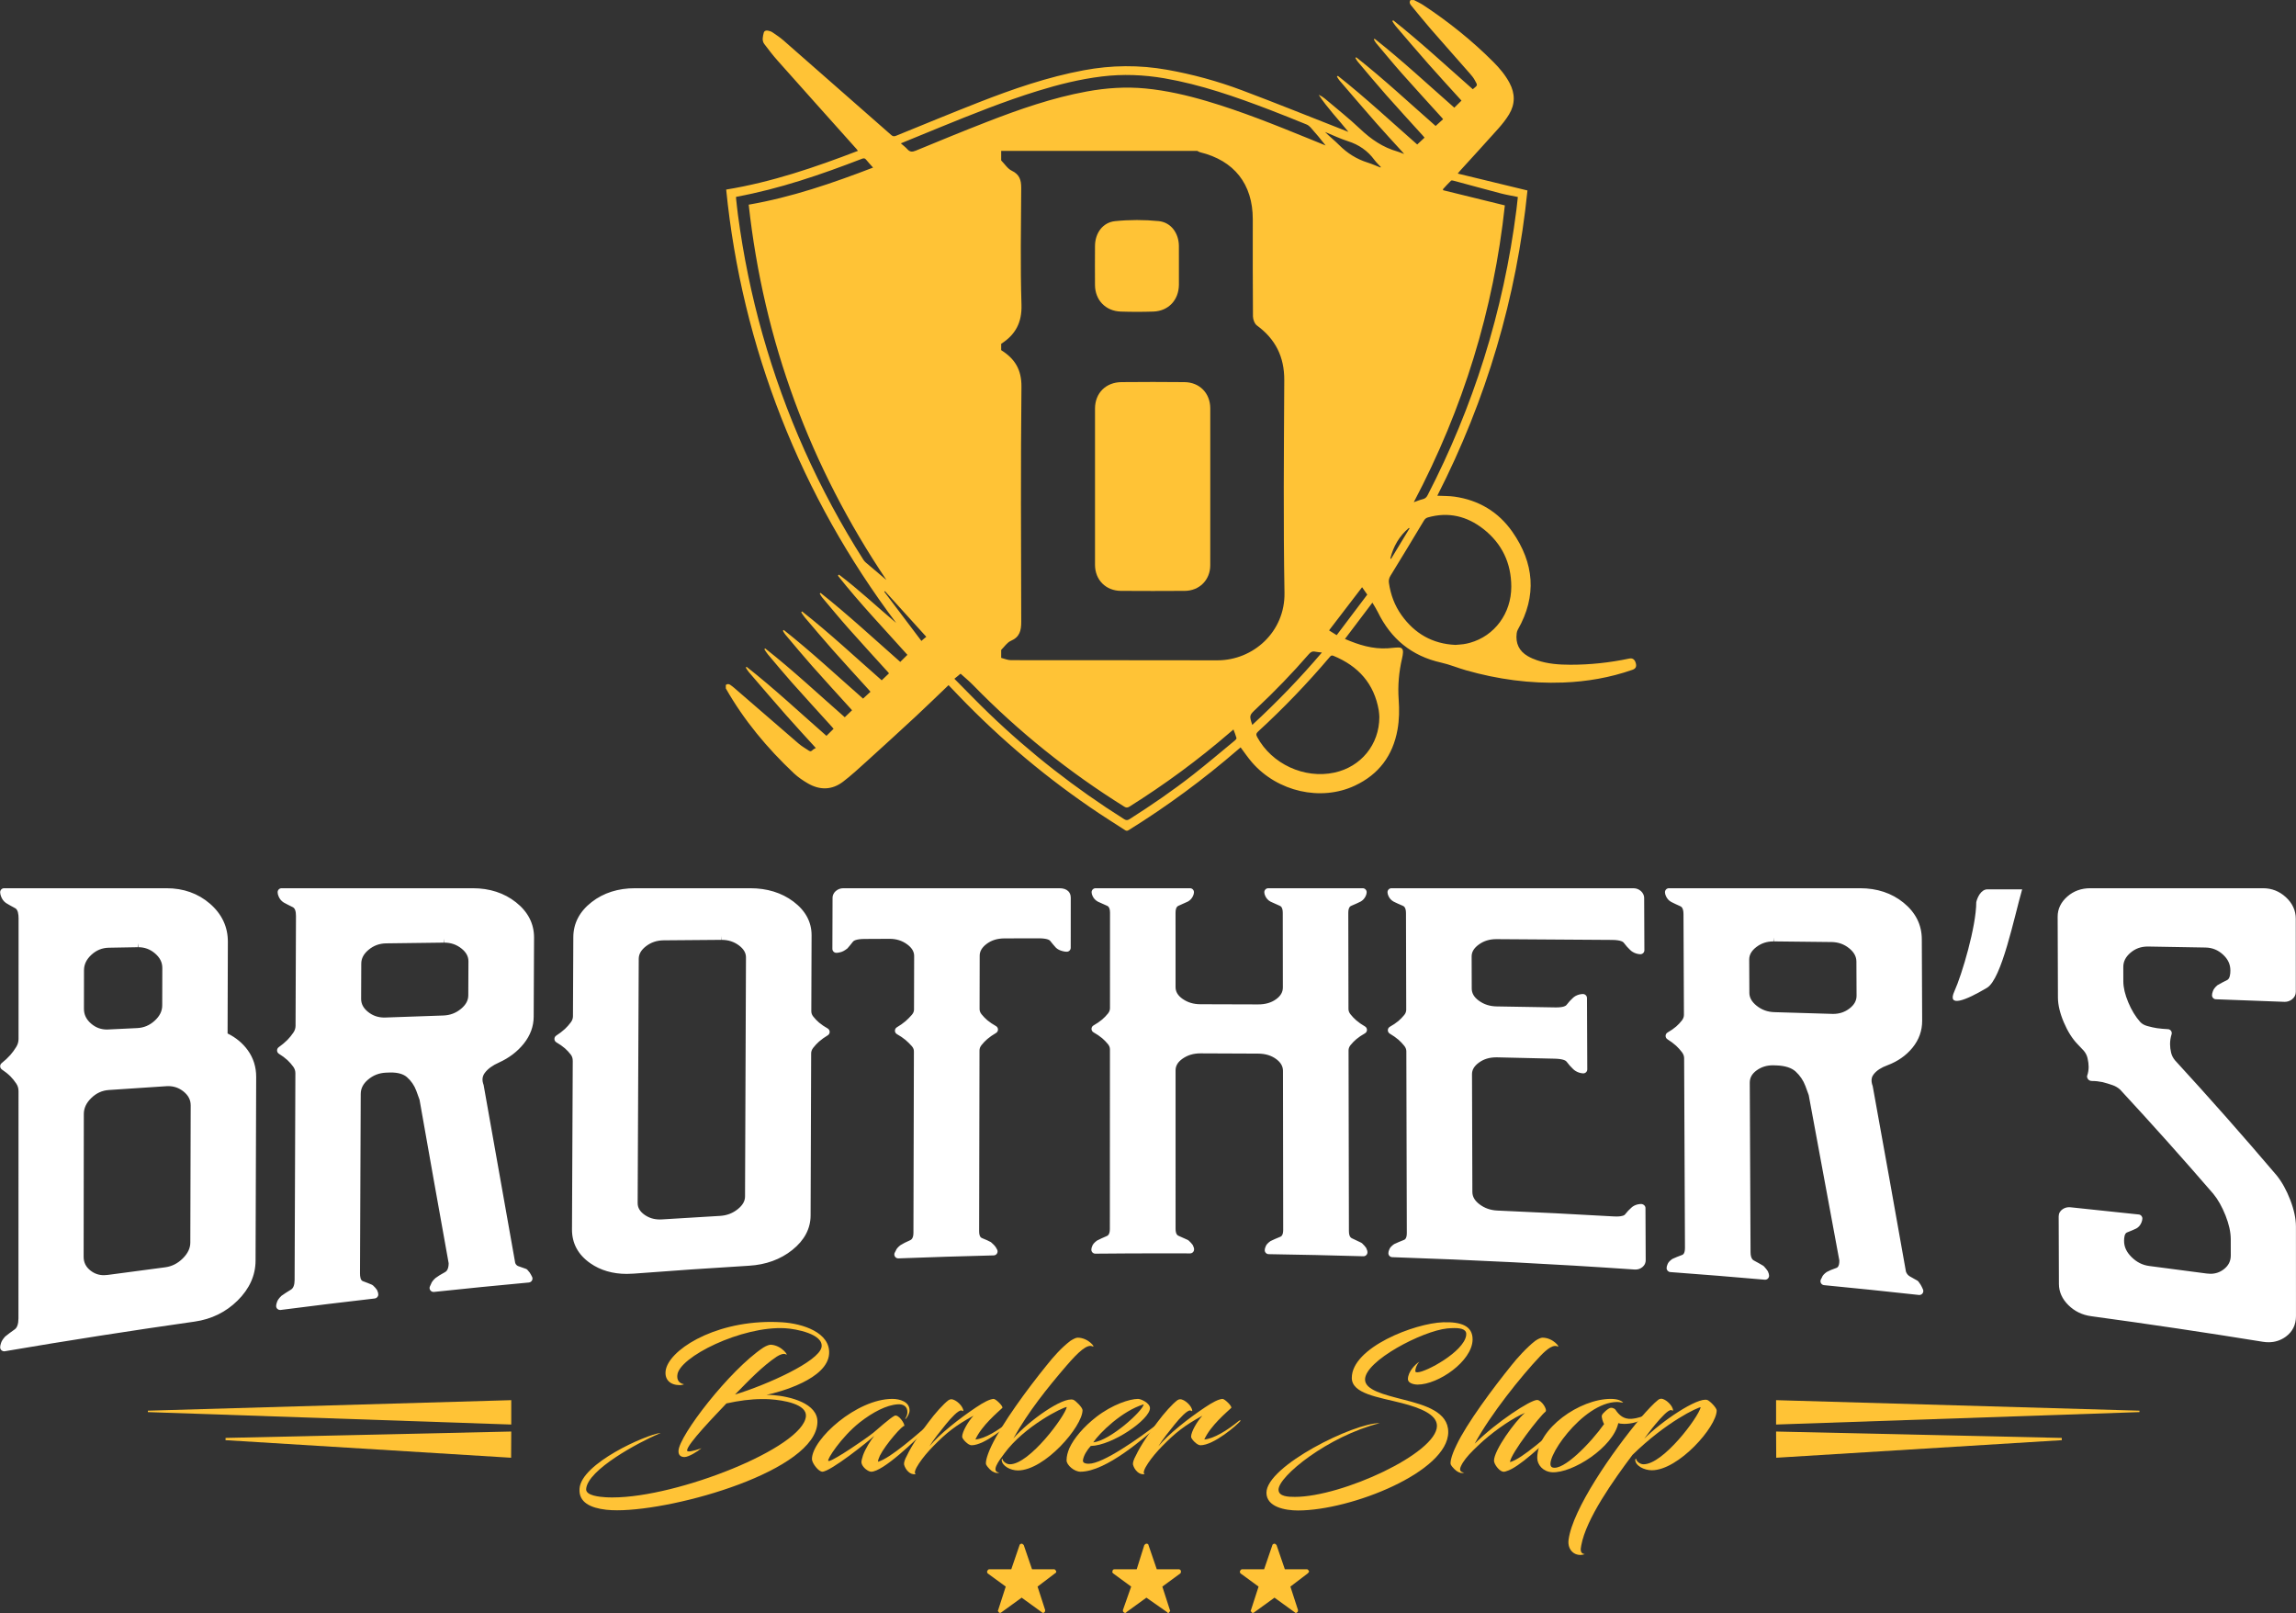 <?xml version="1.0" encoding="UTF-8"?> <svg xmlns="http://www.w3.org/2000/svg" width="10179" height="7150" viewBox="0 0 10179 7150" fill="none"><rect x="0" y="0" width="10179" height="7150" fill="#333333" stroke="none"/><path fill-rule="evenodd" clip-rule="evenodd" d="M4434.28 7149.14C4431.27 7149.14 4428.1 7149.14 4428.1 7146.13C4425.19 7143.07 4422.03 7140.01 4425.19 7136.85L4458.81 7032.66L4379.02 6974.4C4376.1 6971.24 4376.1 6968.13 4376.1 6965.07C4379.02 6958.9 4382.19 6955.93 4385.25 6955.93H4483.35L4520.15 6848.49C4520.15 6845.38 4526.33 6842.42 4529.37 6842.42C4532.43 6842.42 4535.55 6845.38 4538.6 6848.49L4575.39 6955.93H4673.41C4676.67 6955.93 4679.58 6958.9 4682.75 6965.07C4682.75 6968.13 4682.75 6971.24 4676.67 6974.4L4599.88 7032.66L4633.66 7136.85C4633.66 7140.01 4633.66 7143.07 4630.49 7146.13C4627.58 7149.14 4627.58 7149.14 4624.42 7149.14C4621.41 7149.14 4621.41 7149.14 4618.35 7146.13L4529.37 7081.74L4440.4 7146.13C4437.25 7149.14 4434.28 7149.14 4434.28 7149.14Z" fill="#FFC336"></path><path fill-rule="evenodd" clip-rule="evenodd" d="M5555.19 7149.14C5552.18 7149.14 5549.02 7149.14 5549.02 7146.13C5546 7143.07 5542.84 7140.01 5546 7136.85L5579.72 7032.66L5499.98 6974.4C5496.82 6971.24 5496.82 6968.13 5496.82 6965.07C5499.98 6958.9 5502.99 6955.93 5506.05 6955.93H5604.28L5641.05 6848.49C5641.05 6845.38 5647.12 6842.42 5650.27 6842.42C5653.34 6842.42 5656.35 6845.38 5659.37 6848.49L5696.2 6955.93H5794.42C5797.42 6955.93 5800.49 6958.9 5803.56 6965.07C5803.56 6968.13 5800.49 6971.24 5797.42 6974.4L5720.79 7032.66L5754.57 7136.85C5754.57 7140.01 5754.57 7143.07 5751.46 7146.13C5748.3 7149.14 5748.3 7149.14 5745.23 7149.14C5742.22 7149.14 5742.22 7149.14 5739.26 7146.13L5650.27 7081.74L5561.26 7146.13C5558.25 7149.14 5555.19 7149.14 5555.19 7149.14Z" fill="#FFC336"></path><path fill-rule="evenodd" clip-rule="evenodd" d="M4987.46 7149.14C4987.46 7149.14 4984.29 7149.14 4981.23 7146.13C4978.22 7143.07 4978.22 7140.01 4978.22 7136.85L5014.89 7032.66L4935.21 6974.4C4932.1 6971.24 4929.13 6968.13 4932.1 6965.07C4932.1 6958.9 4935.21 6955.93 4941.44 6955.93H5039.43L5073.17 6848.49C5076.23 6845.38 5079.38 6842.42 5082.4 6842.42C5088.57 6842.42 5091.63 6845.38 5091.63 6848.49L5128.41 6955.93H5226.53C5229.69 6955.93 5235.66 6958.9 5235.66 6965.07C5235.66 6968.13 5235.66 6971.24 5232.7 6974.4L5153.06 7032.66L5186.68 7136.85C5189.75 7140.01 5186.68 7143.07 5183.57 7146.13C5183.57 7149.14 5180.61 7149.14 5180.61 7149.14C5177.45 7149.14 5174.44 7149.14 5174.44 7146.13L5082.4 7081.74L4993.51 7146.13C4993.51 7149.14 4990.37 7149.14 4987.46 7149.14Z" fill="#FFC336"></path><path fill-rule="evenodd" clip-rule="evenodd" d="M6044.27 5568.47C5904.33 5564.37 5764.35 5561.26 5624.36 5559.14C5614.73 5558.94 5607.03 5551.14 5607.03 5541.51C5607.03 5536.38 5608.41 5530.88 5611.23 5524.83C5613.5 5517.82 5620.41 5509.81 5632.37 5501.31C5645.48 5494.82 5659.02 5488.98 5675.61 5482.28C5679.26 5480.78 5688.95 5476.88 5688.89 5451.36L5687.91 4746.94C5687.91 4726.5 5678.09 4709.36 5657.88 4694.46C5636.02 4678.36 5609.71 4670.41 5577.45 4670.21C5492.28 4669.67 5407.06 4669.31 5321.88 4669.12C5291.01 4669.12 5265.24 4676.88 5242.58 4692.78C5221.78 4707.34 5211.73 4724.28 5211.73 4744.42L5211.75 5446.62C5211.75 5472.24 5221.64 5476.39 5225.33 5477.97C5241.93 5484.99 5255.46 5491.07 5265.93 5496.14C5267.47 5496.89 5268.89 5497.86 5270.12 5499.05C5277.92 5506.17 5283.76 5512.58 5288 5518.7C5292.49 5527.84 5293.79 5533.12 5293.79 5538.11C5293.79 5542.8 5291.91 5547.29 5288.59 5550.6C5285.28 5553.9 5280.85 5555.73 5276.15 5555.73C5276.15 5555.73 5194.44 5555.48 5153.65 5555.48C5054.45 5555.48 4955.31 5555.98 4856.11 5556.92H4855.95C4851.31 5556.92 4846.87 5555.09 4843.56 5551.83C4840.2 5548.52 4838.33 5544.03 4838.33 5539.34C4838.33 5534.25 4839.71 5528.78 4842.53 5522.64C4844.8 5515.69 4851.66 5507.58 4863.46 5498.9C4876.6 5492.1 4890.08 5485.97 4906.72 5478.86C4910.47 5477.23 4920.4 5472.98 4920.4 5447.31L4920.79 4651.64C4920.84 4643.29 4917.92 4635.64 4911.95 4628.24C4904.1 4618.57 4895.41 4609.68 4886.18 4601.83C4875.26 4592.78 4862.38 4584.06 4848 4575.91C4842.47 4572.79 4839.07 4566.96 4839.07 4560.59C4839.07 4554.28 4842.47 4548.4 4847.97 4545.3C4862.38 4537.09 4875.26 4528.24 4886.28 4519.02C4895.46 4511.21 4904.15 4502.22 4912 4492.5C4917.98 4485.06 4920.89 4477.39 4920.94 4469L4921.14 4045.99C4921.14 4020.46 4911.36 4016.26 4907.66 4014.74C4891.15 4007.77 4877.74 4001.69 4867.27 3996.65C4856.3 3990.63 4848.59 3982.23 4843.66 3971.27C4840.89 3965.31 4839.51 3959.88 4839.51 3954.7C4839.51 3945.02 4847.41 3937.12 4857.15 3937.12H5275.65C5285.38 3937.12 5293.29 3945.02 5293.29 3954.7C5293.29 3959.78 5291.95 3965 5289.19 3971.24C5284.05 3982.33 5276.4 3990.69 5266.27 3996.22C5255.12 4001.69 5241.64 4007.72 5225.1 4014.74C5221.44 4016.26 5211.62 4020.41 5211.62 4045.99L5211.66 4375.63C5211.66 4395.83 5221.74 4412.76 5242.53 4427.43C5265.28 4443.42 5291.21 4451.27 5321.88 4451.32C5407.06 4451.47 5577.51 4452.11 5577.51 4452.11C5610.24 4452.11 5636.17 4444.51 5657.69 4428.86C5677.73 4414.34 5687.46 4397.35 5687.41 4377.02L5686.98 4046.28C5686.91 4020.56 5677.09 4016.4 5673.38 4014.83C5656.85 4007.82 5643.42 4001.75 5632.95 3996.71C5621.99 3990.73 5614.3 3982.33 5609.3 3971.33C5606.54 3965.3 5605.15 3959.83 5605.15 3954.7C5605.15 3945.02 5613.07 3937.12 5622.78 3937.12H6041.34C6051.03 3937.12 6058.92 3945.02 6058.92 3954.7C6058.92 3959.73 6057.6 3965.1 6054.88 3971.24C6049.84 3982.33 6042.18 3990.73 6032.06 3996.36C6020.85 4001.95 6007.38 4008.02 5990.84 4015.03C5987.17 4016.56 5977.41 4020.76 5977.46 4046.53L5978.28 4472.2C5978.28 4480.76 5981.26 4488.51 5987.28 4496.05C5995.18 4505.98 6003.87 4515.07 6013.21 4523.07C6024.11 4532.4 6037.06 4541.44 6051.48 4549.78C6056.95 4552.94 6060.27 4558.82 6060.27 4565.15C6060.22 4571.45 6056.76 4577.29 6051.28 4580.34C6036.85 4588.45 6024.01 4597.14 6013.05 4606.23C6003.87 4614.08 5995.23 4622.91 5987.43 4632.53C5981.51 4639.89 5978.64 4647.55 5978.64 4655.99L5980.22 5456.69C5980.27 5482.86 5990.44 5487.41 5994.24 5489.13C6010.83 5496.59 6024.36 5503.06 6034.84 5508.42C6036.32 5509.16 6037.65 5510.16 6038.88 5511.3C6046.74 5518.7 6052.55 5525.32 6056.76 5531.54C6061.01 5540.42 6062.38 5545.91 6062.38 5550.89C6062.38 5555.63 6060.46 5560.17 6057.05 5563.48C6053.75 5566.69 6049.35 5568.47 6044.76 5568.47H6044.27ZM3982.43 5577.91C3976.11 5577.91 3970.24 5574.51 3967.13 5568.96C3963.87 5563.24 3964.1 5556.18 3967.72 5550.65C3969 5548.67 3970.24 5546.3 3971.57 5543.39C3973.79 5536.38 3980.61 5528.17 3992.21 5519.15C4003.02 5512.3 4016.75 5505.42 4034.37 5497.67C4038.53 5495.85 4049.53 5491 4049.59 5464.74L4051.66 4659.74C4051.66 4651.64 4048.55 4644.1 4042.09 4636.77C4033.33 4626.96 4024.15 4617.88 4014.58 4609.73C4003.66 4600.7 3990.82 4591.94 3976.55 4583.96C3971.02 4580.89 3967.62 4575.07 3967.56 4568.8C3967.47 4562.47 3970.83 4556.64 3976.26 4553.45C3990.53 4545.04 4003.46 4535.91 4014.67 4526.33C4024.25 4518.03 4033.43 4508.69 4042.32 4498.53C4048.9 4490.97 4052.11 4483.28 4052.14 4475.02L4052.75 4237.43C4052.79 4218.11 4042.67 4201.23 4021.79 4185.87C3999.36 4169.44 3973.83 4161.38 3943.67 4161.38L3833.27 4161.94C3793.81 4162.13 3783.98 4170.86 3781.92 4173.54C3772.18 4186.01 3763.79 4196.14 3756.77 4204.04C3743.39 4214.51 3733.52 4219.35 3723.94 4221.17C3718.41 4222.65 3712.84 4223.49 3708 4223.49H3707.84C3703.21 4223.49 3698.75 4221.66 3695.46 4218.36C3692.09 4215.05 3690.22 4210.56 3690.26 4205.87L3691 3979.38C3691 3971.33 3693.68 3959.53 3706.16 3948.92C3715.44 3941.07 3726.61 3937.12 3739.29 3937.12H4696.37C4713.91 3937.12 4727.24 3941.56 4736.08 3950.4C4741.11 3955.44 4747.13 3964.52 4747.08 3978.97L4746.89 4201.03C4746.89 4210.7 4739.09 4218.55 4729.4 4218.61C4724.32 4218.61 4718.83 4217.87 4712.36 4216.28C4698.89 4213.08 4688.73 4207.94 4681.21 4200.64C4673.51 4192.24 4665.17 4182.32 4655.49 4170.08C4653.51 4167.56 4643.78 4159.16 4604.77 4159.16L4453.64 4159.51C4421.49 4159.6 4395.31 4167.71 4373.55 4184.3C4353.25 4199.74 4343.37 4216.68 4343.32 4236.1L4342.82 4472.51C4342.82 4480.89 4345.69 4488.61 4351.66 4495.95C4359.46 4505.68 4368.12 4514.57 4377.34 4522.38C4388.31 4531.47 4401.15 4540.16 4415.47 4548.2C4420.99 4551.26 4424.4 4557.09 4424.45 4563.41C4424.5 4569.74 4421.14 4575.62 4415.66 4578.76C4401.25 4587.17 4388.31 4596.15 4377.3 4605.49C4368.06 4613.43 4359.33 4622.51 4351.51 4632.39C4345.44 4639.94 4342.48 4647.79 4342.48 4656.28L4340.85 5457.28C4340.8 5482.86 4350.38 5486.67 4354 5488.09C4371.13 5494.92 4384.16 5500.93 4393.2 5505.91C4404.2 5515.25 4410.08 5521.61 4414.33 5527.64C4417.14 5533.07 4418.23 5535.19 4419.41 5536.82C4423.17 5542.16 4423.71 5549.12 4420.75 5554.95C4417.89 5560.72 4411.96 5564.47 4405.49 5564.62C4264.67 5568.08 4123.88 5572.52 3983.12 5577.85C3982.88 5577.91 3982.68 5577.91 3982.43 5577.91ZM7246.54 5627.23C6890.29 5602.73 6528.81 5584.37 6172.19 5572.47C6162.76 5572.19 6155.21 5564.37 6155.21 5554.89C6155.21 5549.76 6156.54 5544.28 6159.31 5538.25C6161.63 5531.14 6168.59 5523.1 6180.54 5514.7C6193.82 5508.33 6207.3 5502.66 6223.9 5496.19C6227.5 5494.76 6236.99 5491.07 6236.93 5465.38L6234.81 4660.09C6234.81 4651.5 6231.85 4643.59 6225.72 4635.84C6217.77 4625.81 6209.04 4616.69 6199.79 4608.59C6188.78 4599.21 6175.85 4590.13 6161.53 4581.73C6156.1 4578.56 6152.74 4572.69 6152.79 4566.37C6152.89 4560.05 6156.3 4554.28 6161.83 4551.21C6176.1 4543.21 6188.93 4534.48 6199.99 4525.29C6209.04 4517.58 6217.67 4508.65 6225.58 4498.93C6231.5 4491.52 6234.37 4483.76 6234.32 4475.27L6233.22 4047.17C6233.12 4021.05 6222.91 4016.66 6219.54 4015.17C6202.97 4008.15 6189.48 4001.98 6179.06 3996.85C6168.15 3990.89 6160.44 3982.43 6155.46 3971.37C6152.69 3965.3 6151.31 3959.83 6151.31 3954.7C6151.31 3945.02 6159.21 3937.12 6168.94 3937.12H7240.81C7253.55 3937.12 7264.76 3941.17 7274.04 3949.17C7286.48 3960.07 7289.1 3971.92 7289.15 3979.96L7290.13 4211.99C7290.13 4216.68 7288.26 4221.22 7284.91 4224.59C7281.59 4227.79 7277.16 4229.66 7272.51 4229.66H7272.31C7267.37 4229.57 7261.8 4228.73 7255.28 4226.95C7243.18 4223.2 7233.85 4217.67 7226.68 4210.36C7217.95 4202.36 7208.16 4191.34 7198.29 4178.28C7196.26 4175.56 7186.34 4166.56 7147.05 4166.27C6976.04 4164.94 6804.97 4163.81 6633.91 4162.81C6603.01 4162.81 6577.58 4170.86 6555.26 4187.35C6534.33 4202.81 6524.21 4219.79 6524.31 4239.34L6524.74 4381.71C6524.79 4402.55 6535.01 4420.12 6556.05 4435.47C6578.86 4452.16 6604.83 4460.5 6635.46 4461C6721.47 4462.33 6898.29 4465.44 6898.29 4465.44C6933.59 4465.44 6942.43 4457.59 6944.3 4455.17C6954.29 4442.29 6964.02 4431.57 6973.23 4423.36C6979.75 4416.96 6989.13 4411.73 7000.44 4408.46C7007.8 4406.75 7012.88 4406.04 7017.53 4406.04C7027.2 4406.04 7035.61 4413.89 7035.64 4423.58L7036.93 4740.09C7036.93 4744.81 7035.05 4749.41 7031.66 4752.73C7028.34 4755.93 7023.9 4757.76 7019.31 4757.76H7018.86C7013.88 4757.61 7008.29 4756.61 7001.73 4754.8C6989.78 4750.85 6980.5 4745.26 6973.4 4737.9C6964.8 4730 6955.02 4718.89 6945.05 4705.66C6942.38 4702.16 6931.91 4693.71 6893.4 4692.71C6807.43 4690.55 6721.47 4688.53 6635.4 4686.7H6635.16C6602.91 4686.7 6578.42 4694.3 6556.73 4709.96C6535.91 4725.07 6525.84 4741.87 6525.93 4761.32L6527.56 5283.27C6527.61 5304.2 6537.92 5322.13 6559.16 5338.13C6582.07 5355.46 6608.19 5364.55 6638.96 5365.88C6809.15 5373.19 6982.22 5381.93 7153.37 5391.8C7157.96 5392.05 7162.31 5392.2 7166.35 5392.2C7194.79 5392.2 7202.09 5385.78 7203.67 5383.8C7213.59 5371.22 7223.38 5360.79 7232.72 5352.8C7239.38 5346.43 7248.86 5341.43 7260.31 5338.58C7266.88 5337.28 7271.63 5336.8 7275.62 5336.8C7285.31 5336.8 7294.94 5344.69 7294.97 5354.38L7295.97 5586.4C7296.01 5594.65 7293.39 5606.8 7280.52 5617.11C7272.02 5623.93 7261.94 5627.33 7250.59 5627.33C7250.14 5627.33 7246.93 5627.23 7246.54 5627.23ZM3197.64 4165.97L2942.35 4168.05C2911.99 4168.3 2886.22 4176.99 2863.49 4194.56C2842.22 4211.15 2831.85 4229.28 2831.75 4250.07L2826.96 5332.69C2826.86 5353.03 2836.88 5370.03 2857.52 5384.64C2877.33 5398.63 2899.6 5405.38 2925.67 5405.38C2928.94 5405.38 2932.23 5405.29 2935.6 5405.03C3020.82 5399.57 3106.08 5394.43 3191.37 5389.58C3221.97 5387.87 3247.99 5378.03 3270.95 5359.56C3292.44 5342.23 3302.94 5323.97 3303.01 5303.71L3307.15 4243.73C3307.2 4223.75 3297.08 4206.41 3276.14 4190.72C3253.92 4174.08 3228.64 4165.97 3198.82 4165.97V4148.4L3197.64 4165.97ZM2778.73 5646.65C2716.21 5646.65 2661.69 5630.69 2616.77 5599.24C2562.79 5561.51 2535.55 5511.04 2535.84 5449.28L2539.2 4703.15C2539.24 4690.65 2536.33 4682.26 2530.25 4674.31C2522.46 4664.24 2513.81 4654.96 2504.63 4646.85C2493.77 4637.52 2480.98 4628.58 2466.81 4620.35C2461.48 4617.28 2458.12 4611.66 2457.97 4605.49C2457.88 4599.35 2460.93 4593.59 2466.12 4590.27C2480.44 4581.08 2493.37 4571.22 2504.63 4560.79C2513.92 4552.1 2522.75 4542.18 2530.65 4531.51C2536.98 4522.97 2540.08 4514.18 2540.14 4504.64L2541.72 4153.92C2542.02 4092.51 2569.41 4040.21 2623.19 3998.39C2675.47 3957.75 2740.16 3937.12 2815.46 3937.12H3325.86C3400.72 3937.12 3465.15 3956.97 3517.44 3996.16C3571.12 4036.51 3598.24 4086.88 3598.03 4145.83L3596.85 4482.08C3596.79 4490.78 3599.66 4498.67 3605.65 4506.14C3613.34 4515.86 3621.97 4524.85 3631.31 4532.8C3642.13 4541.93 3654.97 4550.63 3669.28 4558.68C3674.77 4561.78 3678.16 4567.51 3678.26 4573.78C3678.36 4580.05 3675.1 4585.93 3669.67 4589.13C3655.22 4597.83 3642.28 4607.11 3631.27 4616.69C3621.94 4624.97 3613.19 4634.36 3605.35 4644.38C3599.21 4652.28 3596.2 4660.43 3596.15 4669.28L3593.69 5387.61C3593.44 5446.31 3566.09 5497.83 3512.36 5540.73C3460.07 5582.5 3395.48 5605.96 3320.53 5610.45C3150.53 5620.67 2978.55 5632.47 2809.38 5645.45C2798.91 5646.24 2788.7 5646.65 2778.73 5646.65ZM7862.56 4172.8C7833.13 4172.8 7808.11 4181.08 7786.03 4198.16C7764.95 4214.41 7754.78 4232.48 7754.88 4253.42L7755.56 4400.81C7755.66 4421.94 7766.13 4440.61 7787.62 4457.89C7810.43 4476.26 7836.25 4485.58 7866.51 4486.42C7951.64 4488.9 8126.58 4494.24 8126.58 4494.24C8154.68 4494.24 8178.62 4486.29 8199.72 4469.99C8220.75 4453.74 8230.92 4435.28 8230.82 4413.54L8230.13 4261.96C8230.04 4239.98 8219.57 4220.82 8198.04 4203.35C8175.42 4185.03 8149.75 4175.96 8119.43 4175.61L7864.24 4172.8L7862.56 4155.21V4172.8ZM8507.33 5740.02C8367.14 5724.56 8226.97 5710.09 8086.63 5696.52C8080.51 5695.97 8075.14 5692.17 8072.48 5686.59C8069.81 5681.01 8070.24 5674.45 8073.65 5669.25C8074.87 5667.47 8076.07 5665.11 8077.25 5662.34C8079.48 5654.99 8086.63 5646.55 8098.49 5638.19C8109.74 5631.98 8123.12 5626.45 8141.09 5620.27C8144.46 5619.14 8154.63 5615.63 8154.53 5587.44C8109.45 5343.21 8064.12 5097.8 8018.74 4854.19L8003.99 4813.71C7994.79 4789.26 7980.33 4767.73 7961.08 4749.95C7942.95 4733.26 7914.51 4724.03 7876.49 4722.55L7860.1 4722C7832.5 4722 7808.89 4729.33 7788 4744.32C7767.27 4759.23 7757.24 4777.17 7757.34 4799.14L7760.8 5550.05C7760.9 5579.43 7772.2 5585.47 7775.96 5587.44C7792.5 5596.27 7805.98 5603.88 7816.45 5610.2C7817.84 5611.04 7819.07 5612.03 7820.21 5613.21C7827.91 5621.46 7833.68 5628.66 7837.78 5635.38C7841.68 5644.37 7842.92 5649.7 7842.96 5654.64C7843.02 5659.62 7840.94 5664.36 7837.29 5667.73C7834.08 5670.79 7829.79 5672.41 7825.39 5672.41C7824.85 5672.41 7824.36 5672.41 7823.86 5672.37C7684.26 5660.13 7544.67 5648.81 7404.99 5638.54C7395.81 5637.85 7388.7 5630.2 7388.7 5620.96C7388.7 5615.73 7390.03 5610.25 7392.75 5604.18C7394.97 5596.97 7402.18 5588.61 7414.02 5580.37C7427.45 5574.16 7440.93 5568.72 7457.47 5562.59C7460.58 5561.42 7470.17 5557.86 7470.07 5530.75L7466.36 4690.65C7466.32 4681.37 7463.2 4672.73 7456.93 4664.28C7448.93 4653.72 7440.14 4643.94 7430.86 4635.34C7419.85 4625.42 7406.92 4615.76 7392.51 4606.72C7387.22 4603.46 7384.11 4597.63 7384.21 4591.46C7384.35 4585.23 7387.7 4579.56 7393.1 4576.49C7407.26 4568.44 7420.04 4559.56 7431.1 4550.13C7440.14 4542.23 7448.74 4533.09 7456.59 4523.01C7462.61 4515.22 7465.52 4506.98 7465.48 4497.83L7463.51 4051.22C7463.39 4023.22 7452.88 4018.49 7449.42 4016.94C7432.93 4009.6 7419.45 4003.23 7408.93 3997.8C7398.08 3991.63 7390.42 3982.88 7385.5 3971.52C7382.82 3965.51 7381.43 3960.02 7381.43 3954.88C7381.4 3950.15 7383.21 3945.66 7386.53 3942.3C7389.84 3938.99 7394.33 3937.12 7399.02 3937.12H8246.33C8321.76 3937.12 8386.56 3958.65 8438.89 4001.11C8492.47 4044.6 8519.77 4098.91 8520.06 4162.61L8521.64 4524.5C8521.84 4568.8 8507.33 4609.08 8478.6 4644.28C8450.49 4678.66 8413.32 4704.67 8368.18 4721.66C8340.68 4731.53 8320.18 4744.81 8307.11 4761.32C8299.94 4770.25 8291.69 4785.56 8302.46 4814.65C8352.13 5088.24 8400.97 5361.19 8449.75 5636.61C8452.88 5645.55 8458.95 5653.35 8467.69 5658.06C8480.71 5665.11 8491.54 5671.19 8500.26 5676.36C8502.24 5677.56 8503.92 5679.07 8505.3 5680.91C8513.25 5691.43 8518.04 5699.08 8520.46 5705C8521.84 5708.56 8523.13 5711.38 8524.41 5713.65C8527.76 5719.38 8527.62 5726.55 8524.01 5732.11C8520.75 5737.14 8515.12 5740.15 8509.25 5740.15C8508.61 5740.15 8507.97 5740.11 8507.33 5740.02ZM1967.46 4178.23L1712.28 4181.49C1682.11 4181.93 1656.44 4191.3 1633.91 4210.16C1612.28 4228.28 1601.72 4248.23 1601.62 4271.14L1600.98 4427.23C1600.88 4449.94 1611.11 4469.09 1632.29 4485.83C1653.13 4502.38 1676.73 4510.37 1704.48 4510.37C1704.48 4510.37 1879.96 4504.16 1965.04 4501.29C1995.26 4500.31 2021.03 4490.58 2043.85 4471.67C2065.43 4453.74 2075.94 4434.34 2076.09 4412.4L2076.78 4261.18C2076.88 4239.49 2066.61 4220.78 2045.48 4204.04C2023.51 4186.67 1998.56 4178.23 1969.28 4178.23V4160.6L1967.46 4178.23ZM1241.86 5806.62C1237.56 5806.62 1233.43 5805.04 1230.17 5802.17C1226.36 5798.82 1224.19 5793.98 1224.24 5788.89C1224.29 5783.81 1225.52 5778.18 1228 5771.66C1230.12 5763.96 1236.69 5754.43 1247.54 5743.9C1260.22 5734.88 1273.6 5726.24 1290.15 5716.17C1300.62 5709.75 1306.01 5695.38 1306.11 5673.41L1309.51 4757.16C1309.56 4746.59 1306.55 4737.21 1300.23 4728.49C1292.38 4717.66 1283.72 4707.78 1274.54 4699.2C1263.74 4689.27 1250.94 4679.78 1236.78 4671.09C1231.69 4667.99 1228.54 4662.55 1228.34 4656.64C1228.14 4650.7 1230.96 4645.13 1235.8 4641.67C1250.2 4631.49 1263.14 4620.64 1274.34 4609.39C1283.63 4599.86 1292.48 4589 1300.46 4577.29C1307.04 4567.6 1310.25 4557.68 1310.29 4546.92L1312.13 4059.81C1312.23 4038.68 1307.44 4025.64 1297.94 4021.05C1281.45 4013.1 1268.04 4006.08 1257.56 4000.27C1246.75 3993.41 1239.29 3984.01 1234.55 3971.86C1232.03 3965.5 1230.81 3959.82 1230.86 3954.59C1230.91 3944.92 1238.75 3937.12 1248.42 3937.12H2095.74C2170.73 3937.12 2235.28 3958.14 2287.63 3999.58C2341.04 4041.94 2367.94 4094.62 2367.65 4156.25L2366.03 4506.81C2365.83 4549.58 2351.06 4589.62 2322.18 4625.92C2293.93 4661.23 2256.85 4689.52 2211.93 4709.86C2184.02 4722.15 2163.09 4737.37 2149.56 4755.28C2137.79 4770.9 2136.02 4788.03 2144.03 4809.16C2191.34 5076.43 2237.75 5338.48 2284.17 5598.44C2287.63 5607.58 2293.99 5611.04 2299.03 5612.72C2312.12 5617.05 2322.93 5620.87 2331.62 5624.22C2334.23 5625.21 2336.55 5626.79 2338.37 5628.81C2346.76 5638.05 2351.65 5644.77 2354.17 5650.54C2355.36 5653.4 2356.49 5655.64 2357.69 5657.41C2361.18 5662.55 2361.64 5669.15 2359.02 5674.78C2356.3 5680.37 2350.91 5684.17 2344.69 5684.76C2204.37 5697.69 2064.08 5711.62 1923.9 5726.54C1923.31 5726.57 1922.67 5726.63 1922.09 5726.63C1916.15 5726.63 1910.57 5723.62 1907.31 5718.59C1903.66 5713.05 1903.46 5705.94 1906.83 5700.22C1908.15 5697.89 1909.54 5694.98 1910.87 5691.58C1913.04 5684.12 1919.51 5675.19 1930.71 5664.95C1941.33 5656.91 1955.02 5648.56 1972.54 5639.03C1976.59 5636.86 1988.93 5630.1 1989.08 5599.49C1946.23 5361.92 1903.11 5119.34 1860.01 4874.77L1845.59 4834.93C1836.76 4811.13 1822.64 4790.6 1803.78 4774.25C1788.13 4760.71 1764.12 4753.86 1732.52 4753.86C1728.67 4753.86 1710.55 4754.64 1710.55 4754.64C1680.12 4756.18 1654.31 4766.3 1631.6 4785.56C1609.92 4803.93 1599.35 4824.71 1599.25 4849.11L1595.99 5644.27C1595.96 5657.9 1598.02 5674.94 1608.34 5678.68C1624.89 5684.76 1638.37 5690.05 1648.78 5694.59C1650.61 5695.38 1652.29 5696.47 1653.77 5697.8C1661.62 5705.1 1667.49 5711.77 1671.68 5718.19C1675.84 5727.32 1677.07 5732.9 1677.07 5738.04C1677.07 5746.96 1670.36 5754.53 1661.53 5755.57C1522.27 5771.56 1383.14 5788.54 1244.08 5806.47C1243.34 5806.57 1242.6 5806.62 1241.86 5806.62ZM10057.3 5949.57C10049.1 5949.57 10040.6 5948.87 10031.9 5947.45C9780.46 5906.76 9524.34 5868.59 9270.69 5834.07C9231.39 5828.74 9197.61 5812.39 9170.31 5785.49C9142.26 5757.92 9128.04 5726.19 9127.94 5691.13L9126.87 5391.65C9126.87 5378.42 9133.34 5366.97 9145.04 5359.42C9153.58 5353.84 9163.11 5351.06 9173.42 5351.06C9174.01 5351.06 9178.6 5351.26 9179.25 5351.35C9280.32 5361.63 9381.29 5372.25 9482.22 5383.31C9491.12 5384.25 9497.87 5391.8 9497.87 5400.79C9497.87 5405.94 9496.7 5411.56 9494.18 5417.97C9489.19 5430.52 9481.44 5439.71 9471.01 5445.38C9459.66 5450.8 9446.13 5456.54 9429.59 5463.01C9418.97 5467.21 9416.75 5485.63 9416.8 5500.27C9416.9 5527.24 9427.71 5550.01 9449.99 5572.09C9472.89 5594.85 9498.71 5607.78 9528.89 5611.63C9613.62 5622.39 9698.3 5633.56 9783.03 5644.96C9788.71 5645.75 9794.24 5646.14 9799.67 5646.14C9821.99 5646.14 9841.29 5639.63 9858.72 5626.2C9879.71 5610.1 9889.89 5590 9889.84 5564.82L9889.73 5493.17C9889.67 5461.33 9881.94 5426.62 9866.67 5387.95C9851.21 5348.95 9832.89 5316.45 9812.17 5291.38C9678.4 5136.52 9539.5 4981.19 9399.57 4830.04C9390.27 4821.45 9378.92 4814.54 9365.9 4810C9351.08 4804.83 9336.27 4800.37 9321.5 4796.57C9306.11 4793.31 9289.95 4791.54 9273.95 4791.54C9268.17 4791.54 9260.77 4788.77 9257.46 4784.12C9254.15 4779.44 9251.24 4773.51 9253.17 4768.08C9257.51 4755.74 9259.73 4742.39 9259.68 4728.42C9259.63 4716.82 9258.01 4704.03 9254.85 4690.45C9252.03 4678.3 9246.5 4667.44 9238.05 4657.32L9210.61 4628.33C9187.14 4604.15 9166.56 4571.45 9149.53 4531.27C9132.44 4491.01 9123.65 4454.04 9123.55 4421.45L9122.32 4063.32C9122.22 4029.2 9136.6 3999.23 9165.03 3974.14C9192.87 3949.56 9227.25 3937.12 9267.14 3937.12H10032.8C10071.3 3937.12 10105.4 3950.5 10134 3976.86C10163.2 4003.72 10178 4035.76 10178 4072.12L10178.2 4396.22C10178.2 4409.49 10172.4 4421.1 10161.3 4429.7C10151.7 4437.05 10140.9 4440.75 10129 4440.75C10025.8 4436.74 9924.74 4432.99 9823.61 4429.3C9814.18 4429.01 9806.68 4421.19 9806.68 4411.72C9806.68 4406.48 9807.88 4400.77 9810.33 4394.25C9812.57 4386.15 9819.28 4376.82 9830.53 4367.09C9843.91 4359.19 9857.29 4352.17 9873.78 4344.08C9885.63 4338.3 9888.15 4318.06 9888.11 4302.06C9888.06 4273.91 9877.33 4251.55 9855.41 4231.34C9833.05 4210.8 9807.58 4200.54 9777.7 4199.99C9777.7 4199.99 9522.56 4195.55 9522.52 4195.55C9491.46 4195.55 9466.93 4204.58 9445.19 4223.1C9423.66 4241.46 9413.25 4262.15 9413.34 4286.36L9413.49 4350.45C9413.59 4377.41 9420.95 4408.52 9435.36 4442.92C9449.88 4477.63 9467.77 4507.01 9488.55 4530.18C9496.3 4538.42 9506.57 4544.3 9519.65 4547.9C9535.11 4552.2 9549.32 4555.36 9562.31 4557.39C9578.47 4559.56 9594.96 4561.09 9611.44 4561.88C9616.87 4562.12 9621.9 4564.95 9625.03 4569.38C9628.14 4573.84 9629.01 4579.5 9627.39 4584.7C9622.84 4599.21 9620.63 4613.93 9620.67 4628.43C9620.67 4640.64 9622.25 4653.37 9625.36 4666.27C9628.17 4678.2 9633.76 4689.12 9642.39 4699.74C9795.27 4866.23 9947.16 5038.17 10093.2 5209.95C10116.5 5238.78 10136.7 5275.14 10153.4 5318.28C10170.2 5361.88 10178.7 5401.68 10178.7 5436.55L10178.9 5833.43C10178.9 5872.15 10163.7 5902.91 10133.8 5924.83C10111.3 5941.22 10085.6 5949.57 10057.3 5949.57ZM610.273 4198.56L482.739 4200.83C452.82 4201.38 427.451 4211.69 405.072 4232.28C383.103 4252.58 372.444 4275.05 372.384 4301.03L372.144 4471.86C372.144 4497.53 382.614 4519.02 404.133 4537.44C424.542 4554.97 447.591 4563.46 474.499 4563.46L608.313 4557.04C638.232 4555.61 663.761 4544.69 686.47 4523.71C708.439 4503.36 719.158 4481.4 719.198 4456.51L719.609 4290.7C719.708 4266.06 709.239 4245.08 687.65 4226.41C665.881 4207.65 641.342 4198.51 612.613 4198.51V4180.94L610.273 4198.56ZM737.137 4814.65C652.251 4820.08 567.425 4825.71 482.589 4831.53C452.63 4833.56 427.091 4845.26 404.532 4867.22C382.403 4888.8 371.634 4912.06 371.604 4938.23L370.794 5570.79C370.764 5596.07 380.934 5616.22 401.913 5632.42C419.342 5645.85 438.591 5652.37 460.87 5652.37C466.3 5652.37 471.879 5651.98 477.609 5651.18C562.245 5639.63 646.972 5628.42 731.698 5617.46C761.866 5613.56 787.645 5600.57 810.604 5577.75C832.823 5555.54 843.683 5532.66 843.733 5507.79L845.413 4899.85C845.513 4875.71 835.193 4855.67 813.964 4838.45C793.955 4822.25 771.596 4814.34 745.627 4814.34C742.807 4814.34 739.997 4814.44 737.137 4814.65ZM18.35 5989.81C14.21 5989.81 10.171 5988.33 7.001 5985.61C2.991 5982.3 0.731 5977.37 0.731 5972.17C0.731 5966.99 1.861 5961.12 4.191 5954.27C6.201 5946.02 12.47 5935.79 23 5924.18C35.479 5914.03 48.769 5904.14 65.158 5892.58C76.228 5884.88 81.797 5868.15 81.797 5842.96L82.097 4836.37C82.097 4824.13 78.887 4813.3 72.317 4803.34C64.428 4791.48 55.678 4780.62 46.499 4771.29C35.639 4760.48 22.8 4750.21 8.621 4740.77C3.931 4737.67 0.971 4732.47 0.731 4726.81C0.481 4721.16 2.991 4715.73 7.431 4712.28C21.77 4700.97 34.699 4688.87 45.859 4676.29C55.138 4665.72 63.978 4653.66 72.028 4640.48C78.847 4629.33 82.207 4617.88 82.207 4605.33L82.347 4070.37C82.347 4053.54 79.777 4032.31 67.478 4025.74C50.929 4016.94 37.419 4009.35 26.95 4002.88C16.28 3995.52 8.921 3985.46 4.291 3972.51C1.911 3965.92 0.731 3960.03 0.731 3954.7C0.731 3950.05 2.601 3945.56 5.871 3942.25C9.171 3938.93 13.661 3937.12 18.35 3937.12H738.017C813.224 3937.12 877.961 3960.13 930.539 4005.44C983.576 4051.33 1010.39 4108.21 1010.19 4174.57L1008.94 4580.95C1045.84 4599.06 1075.86 4623.89 1098.33 4654.96C1123.31 4689.52 1135.86 4729.42 1135.76 4773.55L1132.99 5587.99C1132.79 5653.25 1106.02 5712.66 1053.48 5764.65C1001.5 5816.05 937.409 5847.51 862.892 5858.08C582.435 5897.92 299.267 5942.11 21.26 5989.5C20.29 5989.72 19.29 5989.81 18.35 5989.81Z" fill="white"></path><path d="M3258.54 6181.42C3402.79 6137.27 3629.13 6035.26 3642.06 5971.85C3653.32 5913.26 3527.16 5889.99 3481.39 5887.53C3289.61 5876.31 3007.16 6016 3002.87 6096.29C3001.15 6113.18 3007.16 6130.8 3032.21 6135.69C3032.21 6136.43 3023.62 6139.65 3013.19 6139.65C2971.78 6139.65 2945.84 6115.61 2951.04 6076.2C2962.29 5988.69 3154.91 5859.44 3419.18 5859.44C3434.79 5859.44 3450.27 5860.28 3466.72 5861.06C3559.16 5866.68 3681.8 5906.83 3675.73 6000.74C3668.81 6112.38 3458.92 6170.2 3397.6 6182.99C3401.95 6182.2 3414.04 6182.99 3426.97 6183.79C3501.28 6189.41 3627.39 6219.97 3623.9 6305.06C3617.04 6517.82 3001.15 6694.44 2735.95 6694.44C2718.67 6694.44 2702.27 6693.65 2687.56 6692.07C2617.59 6684.02 2564.9 6659.12 2569.24 6598.91C2576.16 6486.51 2863.77 6359.62 2927.73 6351.62C2928.57 6352.46 2927.73 6352.46 2921.65 6354.83C2830.1 6394.18 2604.66 6514.61 2598.58 6600.53C2596.9 6630.19 2660.79 6635.04 2684.11 6636.62C2694.51 6637.46 2705.73 6637.46 2716.99 6637.46C3003.71 6637.46 3560 6417.49 3572.98 6277.75C3577.28 6223.98 3475.36 6206.29 3412.31 6202.25C3401.05 6201.51 3390.68 6201.51 3379.47 6201.51C3327.68 6201.51 3275.84 6208.68 3220.53 6220.77C3171.3 6272.96 3046.02 6401.38 3046.02 6429.48C3046.02 6431.9 3049.49 6433.53 3052.94 6433.53C3065.93 6434.32 3100.49 6423.06 3109.98 6419.11C3093.53 6433.53 3052.94 6458.41 3034.83 6458.41C3020.16 6458.41 3007.16 6451.99 3008.05 6431.11C3009.78 6364.51 3234.35 6072.99 3383.77 5973.43C3399.33 5963.8 3412.31 5959.82 3419.18 5960.6C3468.44 5964.64 3498.66 6013.58 3484 6003.16C3474.47 5998.32 3459.81 6003.16 3444.26 6012.84C3379.47 6056.2 3320.71 6117.97 3258.54 6181.42Z" fill="#FFC336"></path><path d="M3876.02 6364.51C3850.11 6388.55 3681.68 6523.49 3645.39 6523.49C3643.66 6523.49 3639.37 6521.87 3637.64 6521.03C3622.09 6513.82 3599.62 6483.31 3599.62 6467.25C3599.62 6379.71 3797.42 6200.67 3956.36 6200.67C3989.2 6200.67 4032.41 6213.55 4032.41 6251.28C4032.41 6264.96 4024.6 6278.54 4015.97 6289C4014.23 6289.84 4012.51 6289 4013.39 6288.21C4017.68 6281 4022.88 6271.37 4022.88 6259.28C4022.88 6235.22 4006.49 6223.18 3980.55 6224.76C3930.44 6227.18 3867.39 6260.91 3811.25 6305.05C3729.19 6370.08 3664.39 6471.25 3672.2 6475.3C3673.87 6476.1 3675.64 6476.1 3678.22 6475.3C3706.76 6466.46 3827.68 6385.35 3872.57 6350.04C3888.12 6337.2 3944.27 6286.58 3965.89 6275.33C3983.17 6267.33 4012.51 6311.47 4009.05 6321.14C4004.75 6313.09 3926.99 6400.63 3901.06 6451.99C3895.87 6463.25 3892.41 6472.88 3892.41 6479.3C3946.89 6464.83 4070.39 6354.82 4123.95 6308.27C4128.24 6304.26 4132.59 6310.69 4129.97 6313.09C4054.82 6389.34 3914.05 6523.49 3862.2 6523.49C3857.9 6523.49 3853.57 6521.87 3847.55 6518.66C3835.44 6512.18 3819.05 6495.34 3819.05 6480.88C3819.05 6472.88 3822.5 6463.25 3825.91 6451.21C3836.33 6421.48 3859.64 6384.55 3876.02 6364.51Z" fill="#FFC336"></path><path d="M4205.1 6206.31C4210.29 6203.09 4213.75 6202.25 4217.21 6202.25C4237.94 6202.25 4270.73 6233.56 4270.73 6253.67C4270.73 6256.86 4268.16 6252.86 4261.24 6252.02C4248.31 6251.28 4218.05 6282.6 4192.16 6314.74C4168.81 6343.59 4138.58 6381.31 4120.47 6411.02C4166.24 6355.67 4252.6 6288.23 4326.91 6238.45C4360.58 6215.92 4386.5 6202.25 4404.63 6200.67C4414.16 6199.89 4449.56 6234.4 4443.5 6240.82C4424.53 6259.29 4352.85 6317.95 4324.29 6380.56C4365.78 6377.36 4425.37 6341.2 4478.95 6297.01C4479.79 6296.23 4484.98 6295.43 4485.86 6297.01C4470.31 6316.32 4366.66 6406.24 4307.03 6406.24C4291.46 6406.24 4265.54 6378.1 4265.54 6368.51C4265.54 6346.04 4293.2 6299.43 4315.65 6275.33C4236.21 6318.69 4195.62 6350.83 4136.86 6411.02C4092.82 6455.22 4040.98 6525.87 4059.99 6533.88C4034.96 6539.51 4014.21 6514.61 4008.14 6492.1C4006.46 6484.94 4010.75 6469.63 4021.13 6451.17C4042.71 6405.44 4081.61 6349.99 4116.12 6304.27C4146.34 6263.33 4183.53 6222.35 4205.1 6206.31Z" fill="#FFC336"></path><path d="M4492.71 6375.73C4560.09 6298.65 4712.13 6189.43 4758.75 6204.68C4769.11 6208.69 4799.32 6239.2 4799.32 6250.46C4799.32 6322.75 4631.8 6517.84 4512.56 6517.84C4478.87 6517.84 4440.9 6496.95 4440.9 6470.49C4440.9 6466.44 4444.36 6464.86 4444.36 6467.28C4444.36 6475.27 4459.86 6490.53 4477.16 6490.53C4564.39 6490.53 4721.62 6276.92 4729.41 6236.82C4714.7 6235.98 4541.93 6320.33 4452.11 6443.17C4427.08 6476.89 4391.63 6523.46 4430.53 6527.46C4420.17 6531.51 4411.52 6528.3 4402.89 6523.46C4395.13 6521.04 4377.84 6504.16 4371.77 6491.32C4369.21 6484.9 4370.88 6460.8 4395.97 6407.82C4444.36 6307.5 4551.45 6161.33 4640.43 6051.33C4670.66 6013.59 4704.33 5975.03 4744.93 5943.75C4758.75 5934.95 4770.01 5929.31 4777.75 5929.31C4826.14 5929.31 4859.82 5976.67 4843.38 5967.88C4820.06 5956.62 4781.21 5991.92 4728.54 6052.96C4643.01 6152.5 4559.2 6256.88 4492.71 6375.73Z" fill="#FFC336"></path><path d="M4846.83 6393.38C4921.98 6385.37 5065.37 6255.27 5070.57 6224.8C4974.68 6253.64 4875.32 6350.81 4846.83 6393.38ZM4801.05 6472.88C4800.16 6482.51 4807.98 6488.13 4826.98 6488.13C4889.98 6488.13 5048.09 6376.49 5135.34 6309.09C5137.96 6307.47 5143.98 6311.46 5141.41 6313.88C5076.59 6370.08 4904.71 6523.49 4789.85 6523.49C4763.04 6523.49 4728.47 6494.55 4728.47 6472.88C4728.47 6453.62 4733.67 6437.52 4740.57 6419.89C4761.31 6374.12 4805.35 6323.51 4859.77 6281C4931.47 6225.54 5008.39 6200.66 5045.47 6200.66C5058.46 6200.66 5098.21 6219.11 5098.21 6241.64C5098.21 6291.42 4932.36 6407.05 4835.61 6409.42C4820.06 6426.31 4803.62 6451.98 4801.05 6472.88Z" fill="#FFC336"></path><path d="M5219.93 6206.31C5225.13 6203.09 5228.57 6202.25 5232.03 6202.25C5252.78 6202.25 5285.56 6233.56 5285.56 6253.67C5285.56 6256.86 5282.99 6252.86 5276.08 6252.02C5263.14 6251.28 5232.87 6282.6 5207 6314.74C5183.65 6343.59 5153.43 6381.31 5135.32 6411.02C5181.09 6355.67 5267.44 6288.23 5341.76 6238.45C5375.43 6215.92 5401.35 6202.25 5419.48 6200.67C5429 6199.89 5464.4 6234.4 5458.33 6240.82C5439.37 6259.29 5367.68 6317.95 5339.13 6380.56C5380.62 6377.36 5440.21 6341.2 5493.78 6297.01C5494.62 6296.23 5499.81 6295.43 5500.69 6297.01C5485.14 6316.32 5381.5 6406.24 5321.85 6406.24C5306.3 6406.24 5280.43 6378.1 5280.43 6368.51C5280.43 6346.04 5308.04 6299.43 5330.5 6275.33C5251.05 6318.69 5210.45 6350.83 5151.71 6411.02C5107.66 6455.22 5055.85 6525.87 5074.82 6533.88C5049.78 6539.51 5029.05 6514.61 5022.97 6492.1C5021.29 6484.94 5025.59 6469.63 5035.96 6451.17C5057.53 6405.44 5096.45 6349.99 5130.96 6304.27C5161.18 6263.33 5198.36 6222.35 5219.93 6206.31Z" fill="#FFC336"></path><path d="M5740.74 6635.04C5948.96 6635.04 6370.5 6441.54 6370.5 6320.32C6370.5 6270.54 6298.8 6240.82 6214.11 6219.13C6110.47 6192.62 5993.01 6178.2 5993.01 6107.55C5993.01 5972.65 6272 5865.07 6398.15 5861.06C6476.71 5858.64 6529.39 5876.31 6528.55 5938.14C6526.77 6033.68 6376.51 6137.27 6284.92 6137.27C6267.64 6137.27 6241.77 6130.8 6241.77 6113.18C6241.77 6080.25 6275.46 6045.73 6292.72 6036.1C6279.79 6049.73 6274.61 6066.57 6274.61 6077.83C6274.61 6082.67 6279.79 6082.67 6284.92 6082.67C6320.37 6082.67 6488.81 5992.75 6500.01 5919.67C6504.36 5893.94 6481.05 5886.79 6448.21 5886.79C6438.68 5886.79 6427.48 5887.53 6416.22 5888.37C6305.67 5899.58 6051.71 6032.06 6051.71 6114.77C6051.71 6161.32 6134.61 6181.41 6221.87 6203.87C6319.47 6228.76 6420.56 6258.49 6420.56 6347.62C6420.56 6523.45 5990.39 6695.28 5754.57 6695.28C5697.58 6695.28 5614.63 6680.02 5614.63 6616.58C5614.63 6497.78 6005.11 6305.84 6116.54 6308.27C5887.59 6366.09 5668.2 6543.55 5668.2 6602.95C5668.2 6634.24 5713.13 6635.04 5740.74 6635.04Z" fill="#FFC336"></path><path d="M6537.92 6399.02C6636.39 6301.84 6784.97 6205.45 6814.34 6205.45C6834.24 6205.45 6861.89 6248.86 6851.47 6257.7C6829.06 6273.75 6696.87 6443.16 6694.31 6480.88C6747.83 6467.25 6870.48 6355.66 6924.91 6308.27C6930.97 6304.26 6935.27 6310.69 6932.7 6313.09C6870.48 6374.92 6767.74 6475.3 6702.91 6510.61C6696.03 6514.6 6683.05 6520.23 6673.57 6522.66C6670.07 6523.45 6666.66 6524.24 6660.58 6522.66C6643.31 6517.03 6623.44 6488.87 6623.44 6474.46C6623.44 6428.73 6715.88 6300.22 6760.81 6262.48C6709.82 6284.16 6636.39 6333.15 6574.22 6387.76C6565.58 6394.96 6531.01 6428.73 6531.01 6428.73C6505.1 6454.36 6486.14 6478.5 6477.45 6497.76C6469.74 6513.82 6471.41 6525.08 6491.32 6527.45C6480.95 6531.5 6471.41 6528.28 6462.78 6523.45C6456.76 6521.03 6437.74 6504.19 6431.68 6491.36C6429.1 6484.93 6430.84 6459.2 6456.76 6406.23C6502.53 6309.11 6619.99 6151.75 6701.23 6051.3C6724.47 6021.63 6768.58 5972.64 6805.69 5943.77C6819.53 5934.14 6831.63 5929.3 6838.53 5929.3C6886.93 5929.3 6920.61 5976.64 6904.2 5967.85C6886.93 5959.81 6861.01 5976.64 6828.17 6011.21C6743.54 6100.34 6607.95 6269.75 6537.92 6399.02Z" fill="#FFC336"></path><path d="M7170.16 6214.33C7013.82 6214.33 6833.3 6484.91 6881.69 6504.18C6930.03 6522.64 7053.52 6394.21 7111.44 6312.3C7107.14 6305.03 7098.45 6280.99 7101.96 6272.94C7104.53 6264.94 7130.45 6240.84 7141.66 6240.06C7150.29 6239.22 7159.79 6245.62 7161.5 6248.05C7177.96 6272.94 7198.63 6291.42 7233.21 6288.99C7291.07 6284.2 7323.06 6252.89 7332.56 6253.67C7328.26 6264.94 7293.69 6291.42 7251.38 6304.24C7232.37 6309.87 7214.18 6311.46 7200.41 6311.46C7187.42 6311.46 7178.8 6309.87 7174.5 6308.25C7151.19 6415.04 6972.33 6530.69 6880.8 6525.85C6841.05 6523.48 6815.17 6492.97 6815.17 6462.39C6815.17 6331.56 7004.29 6200.66 7140.82 6200.66C7173.66 6200.66 7187.42 6209.55 7193.5 6214.33C7197.79 6216.76 7195.23 6216.76 7191.73 6216.76C7183.14 6215.92 7176.23 6214.33 7170.16 6214.33Z" fill="#FFC336"></path><path d="M7351.53 6204.7C7356.72 6200.66 7361.91 6199.91 7364.47 6199.91C7384.38 6199.91 7417.15 6231.21 7417.15 6252.06C7417.15 6254.48 7414.54 6251.27 7408.52 6250.43C7395.59 6248.85 7365.31 6281.78 7337.71 6314.72C7326.45 6327.56 7289.32 6377.33 7289.32 6377.33C7364.47 6301.05 7525.99 6191.86 7569.19 6205.48C7580.4 6209.49 7610.68 6240.06 7610.68 6252.06C7610.68 6324.35 7441.34 6517.01 7323.04 6517.01C7289.32 6517.01 7249.57 6496.97 7249.57 6470.49C7249.57 6466.46 7253.92 6464.81 7253.92 6467.3C7253.92 6475.28 7268.64 6490.5 7286.71 6490.5C7374.01 6490.5 7529.45 6282.57 7539.86 6237.64C7526.87 6237.64 7387.78 6301.82 7237.47 6448.77C7153.68 6560.36 7031.92 6731.41 7010.28 6850.21C7006 6870.3 7006 6886.39 7025.85 6888.77C6986.15 6903.19 6947.29 6873.51 6954.15 6824.54C6972.33 6689.63 7145.09 6438.35 7276.39 6281.78C7299.69 6254.48 7334.25 6217.53 7351.53 6204.7Z" fill="#FFC336"></path><path fill-rule="evenodd" clip-rule="evenodd" d="M7874.04 6206.28V6314.33L9485.03 6259.22V6252.91L7874.04 6206.28Z" fill="#FFC336"></path><path d="M7874.04 6345.37C8298.09 6354.86 8719.33 6364.28 9140.57 6373.67C9140.71 6380.09 9140.67 6377.27 9140.76 6383.63C8719.97 6409.55 8299.13 6435.44 7874.64 6461.55L7874.04 6345.37Z" fill="#FFC336"></path><path d="M6516.97 2849.16C6507.65 2851.78 6498.11 2853.91 6488.48 2855.24C6476.38 2856.92 6464.14 2857.51 6452.29 2858.54C6350.47 2853.91 6271.77 2808.37 6213.4 2726.65C6182.93 2683.94 6165.12 2635.9 6157.65 2583.95C6155.97 2572.25 6158.04 2562.49 6164.62 2551.86C6214.49 2470.88 6263.57 2389.41 6312.54 2307.93C6316.99 2300.58 6321.89 2295.94 6330.27 2293.52C6421.22 2267.74 6503.5 2287.74 6576.18 2344.63C6658.38 2408.91 6699.87 2495.42 6700.07 2600.05C6700.31 2718.75 6625.95 2818.84 6516.97 2849.16ZM6120.42 742.551C6101.71 735.282 6083.34 726.932 6064.19 720.962C6014.86 705.553 5972.79 679.244 5936.4 642.496C5916.64 622.557 5894.27 605.228 5874.23 584.929C5908.05 598.758 5941.24 614.757 5975.95 625.867C6024.34 641.266 6063.25 667.985 6093.21 708.763C6101.61 720.172 6112.18 729.942 6121.75 740.471C6121.31 741.161 6120.87 741.841 6120.42 742.551ZM5925.98 2815.38C5913.77 2807.79 5903.22 2801.16 5892.56 2794.55C5893.88 2792.38 5894.37 2791.19 5895.16 2790.2C5942.72 2728.13 5990.26 2666.01 6038.66 2602.92C6045.57 2612.78 6052.93 2623.31 6061.57 2635.66C6016.64 2695.2 5971.65 2754.85 5925.98 2815.38ZM6112.72 3149.71C6114.63 3160.92 6114.63 3172.42 6115.14 3178.49C6114.94 3300.81 6033.28 3399.36 5915.61 3424.64C5782.29 3453.28 5638.15 3386.52 5573.47 3266.7C5567.89 3256.33 5568.79 3250.7 5577.68 3242.55C5690.64 3138.9 5796.66 3028.55 5895.76 2911.56C5900.44 2906.03 5904.2 2903.91 5911.5 2906.92C6021.68 2952.2 6092.43 3030.13 6112.72 3149.71ZM5569.92 3141.02C5651.43 3064.5 5729.12 2984.2 5802.39 2899.76C5810.44 2890.53 5818.2 2885.79 5830.48 2888.52C5839.08 2890.43 5848.01 2890.78 5860.41 2892.31C5763.32 3006.53 5661.16 3112.14 5551.75 3213.21C5537.93 3170.8 5538.08 3170.9 5569.92 3141.02ZM5396.51 2926.92C5091.6 2926.08 4786.75 2926.82 4481.85 2926.24C4467.44 2926.24 4453.07 2919.62 4438.65 2916.06V2880.7C4452.72 2867.03 4464.47 2848.03 4481.27 2840.76C4520.87 2823.73 4527.63 2794.89 4527.53 2756.09C4526.55 2408.71 4525.01 2061.34 4528.47 1714.03C4529.21 1637.94 4498.6 1589.45 4438.65 1552.17V1523.94C4501.71 1483.44 4531.03 1430.12 4528.61 1350.96C4523.29 1178.44 4526.4 1005.66 4527.43 832.947C4527.63 798.099 4519.97 773.16 4485.41 756.611C4466.84 747.721 4454.06 726.742 4438.65 711.232V668.825H5307.88C5311.97 670.835 5315.92 673.714 5320.28 674.804C5471.66 711.623 5554.02 816.068 5554.02 971.501C5554.02 1115.09 5553.53 1258.73 5554.82 1402.31C5554.92 1416.18 5562.17 1435.29 5572.7 1442.95C5654.85 1503.15 5694.1 1582.04 5693.61 1684.6C5692.08 1998.93 5689.12 2313.31 5694.6 2627.51C5697.61 2800.23 5556.19 2927.37 5396.51 2926.92ZM5475.36 3281.6C5413.34 3332.76 5352.06 3384.75 5288.82 3434.33C5198.85 3504.79 5104.6 3569.26 5008.15 3630.59C4999.16 3636.32 4993.14 3636.91 4983.67 3630.94C4768.17 3495.17 4568.46 3339.28 4384.87 3162.79C4333.38 3113.27 4283.86 3061.67 4231.12 3008.65C4237.84 3003.26 4243.17 2999.16 4248.26 2994.76C4252.69 2991.01 4256.89 2986.91 4258.76 2986.38C4277.19 3003.07 4296.59 3018.81 4313.96 3036.65C4515.48 3243.33 4739.15 3422.38 4983.91 3575.29C4992.6 3580.72 4998.44 3580.93 5007.27 3575.38C5163.8 3477.18 5312.23 3368.01 5452.11 3247.28C5457.14 3242.88 5462.33 3238.64 5468.4 3233.51C5473.25 3246.75 5478.32 3258.75 5481.78 3271.19C5482.57 3273.9 5478.48 3279.09 5475.36 3281.6ZM4059.78 667.825C4044.08 674.354 4033.76 673.764 4022.6 661.325C4014.45 652.225 4004.47 644.876 3993.8 635.436C4052.27 611.447 4108.46 588.288 4164.76 565.369C4308.33 506.912 4452.13 448.945 4600.46 403.127C4693.49 374.338 4787.74 350.869 4884.57 338.98C4977.59 327.63 5070.23 331.22 5162.57 347.119C5323.77 374.978 5477.23 428.656 5629.36 486.813C5683.84 507.662 5737.85 529.571 5791.92 551.5C5798.59 554.22 5805.11 559.07 5809.96 564.499C5832.91 590.358 5855.33 616.777 5876.94 644.786C5851.43 634.356 5825.89 623.936 5800.36 613.567C5652.78 553.57 5505.05 493.982 5352.06 448.695C5262.7 422.286 5172.2 401.346 5079.26 392.267C4991.46 383.717 4904.37 389.647 4817.76 405.547C4665.33 433.545 4519.73 484.193 4375.88 540.101C4269.98 581.269 4164.8 624.427 4059.78 667.825ZM4093.12 2833.61C4091.19 2835.24 4089.41 2836.92 4084.91 2840.96C4029.76 2767.84 3974.99 2695.35 3920.28 2622.82C3921.28 2621.98 3922.31 2621.19 3923.35 2620.35C3983.65 2686.95 4043.99 2753.52 4106.59 2822.64C4101.59 2826.7 4097.31 2830.1 4093.12 2833.61ZM3838.77 2493.74C3834.66 2490.23 3830.81 2486.08 3827.96 2481.55C3629.86 2170.17 3480.83 1836.82 3380.45 1481.66C3331.38 1308.05 3295.47 1131.73 3271.68 952.942C3268.36 928.203 3265.9 903.364 3263.13 878.575C3262.93 876.995 3263.28 875.315 3263.42 872.545C3456.64 836.987 3640.27 773.75 3821.79 703.633C3829.94 700.473 3834.73 701.413 3840.1 708.123C3849.34 719.572 3859.46 730.292 3870.56 742.841C3690.29 812.208 3509.72 874.175 3319.23 907.214C3386.08 1512.88 3590.56 2066.09 3929.87 2570.77C3925.02 2566.72 3920.14 2562.62 3915.29 2558.57C3889.77 2537 3864.15 2515.46 3838.77 2493.74ZM6245.99 2340.07C6247.02 2340.72 6248.01 2341.32 6249.01 2341.91C6221.65 2387.04 6194.34 2432.17 6167.03 2477.29C6165.99 2476.65 6164.96 2476.06 6163.92 2475.42C6177.07 2421.7 6203.77 2376.18 6245.99 2340.07ZM6671.56 910.384C6579.33 887.705 6488.53 865.396 6397.72 843.127C6397.62 841.547 6397.49 839.967 6397.33 838.377C6409.03 825.838 6420.38 812.948 6432.73 801.049C6434.86 798.979 6441.23 800.209 6445.27 801.299C6514.66 819.858 6583.88 839.027 6653.36 857.196C6677.8 863.566 6702.83 867.716 6729.16 873.186C6727.07 891.665 6725.29 910.024 6723.02 928.353C6694.58 1152.87 6646.88 1373.13 6579.03 1589.06C6513.32 1798.03 6429.88 1999.62 6329.53 2194.28C6324.6 2203.91 6318.72 2210.11 6307.55 2212.68C6294.93 2215.54 6282.88 2220.83 6267.87 2226.01C6486.7 1811.15 6621.99 1373.03 6671.56 910.384ZM7251.66 2938.04C7246.95 2922.39 7237.12 2916.06 7222.76 2919.13C7136.8 2937.2 7049.8 2946.58 6962 2946.48C6912.08 2946.38 6862.12 2942.92 6814.22 2926.67C6799.94 2921.78 6785.72 2915.71 6772.74 2908.07C6734.33 2885.59 6718.63 2851.39 6723.96 2807.48C6724.66 2801.75 6726.34 2795.73 6729.18 2790.75C6814.66 2640.84 6801.43 2495.36 6704.66 2356.97C6642.93 2268.77 6555.73 2216.78 6448.44 2201.41C6423.94 2197.92 6398.81 2198.62 6372.1 2197.29C6589.89 1770.62 6723.72 1318.52 6771.81 844.257C6668.81 819.318 6567.49 794.729 6462.66 769.34C6468.24 762.59 6470.66 759.481 6473.27 756.571C6529.36 694.883 6585.84 633.606 6641.3 571.389C6659.22 551.25 6676.41 529.881 6690.28 506.912C6717.59 461.734 6717.35 414.666 6692.56 368.018C6673.95 332.9 6648.61 302.691 6620.81 274.792C6526.05 179.747 6421.77 96.39 6309.83 22.534C6296.89 13.974 6282.54 7.664 6268.86 0.305H6253.6C6246.59 9.154 6250.18 16.944 6256.26 24.304C6284.85 58.862 6312.84 93.871 6342.28 127.749C6399.99 194.156 6458.61 259.883 6516.63 326.09C6524.67 335.29 6532.67 344.959 6538.35 355.629C6551.29 379.918 6552.57 376.208 6529.41 395.527C6412.65 292.762 6298.53 186.707 6176.52 89.931C6175.14 91.211 6173.81 92.451 6172.46 93.671C6177.5 101.08 6181.89 109.03 6187.68 115.75C6236.16 172.277 6284.36 229.064 6333.69 284.872C6381.58 339.069 6430.66 392.267 6479.3 445.985C6468.73 456.354 6458.26 466.634 6447.4 477.233C6330.72 374.878 6216.76 268.263 6094.21 171.747C6093.01 172.727 6091.78 173.727 6090.59 174.697C6094.14 180.437 6097.07 186.657 6101.35 191.736C6139.58 237.064 6177.21 282.792 6216.51 327.14C6274.33 392.367 6333.34 456.494 6391.8 521.131C6393.77 523.301 6395.5 525.581 6397.82 528.301C6386.82 538.27 6376.25 547.85 6364.64 558.33C6249.05 456.994 6135.13 350.389 6012.64 253.853L6008.89 256.763C6012.15 262.093 6014.76 267.933 6018.71 272.562C6060.83 322.34 6102.4 372.508 6145.55 421.346C6199.33 482.223 6254.44 541.921 6308.89 602.218C6311.16 604.638 6313.14 607.297 6315.46 610.107C6304.64 620.227 6294.28 629.956 6283.03 640.476C6167.24 538.86 6053.37 432.505 5931.15 336.03C5929.77 337.26 5928.44 338.489 5927.05 339.679C5930.87 345.409 5934.07 351.579 5938.46 356.709C5992.53 419.616 6046.31 482.723 6101.02 545.03C6138.39 587.638 6177.11 629.116 6215.23 671.095C6217.74 673.904 6220.16 676.814 6225.16 682.694C6212.91 678.104 6204.22 674.094 6195.18 671.544C6131.48 653.475 6079.2 618.057 6031.31 572.679C5980.99 524.981 5926.38 481.823 5873.44 436.945C5865.34 430.135 5856.21 424.556 5846.1 420.106C5884.94 479.013 5933.64 529.431 5978.08 584.578C5974.17 583.109 5970.27 581.568 5966.37 580.048C5813 519.901 5660.19 458.074 5505.98 400.117C5398.24 359.668 5287.29 329.35 5173.68 309.151C5050.62 287.292 4927.97 288.472 4805.22 311.381C4644.49 341.36 4490.74 394.377 4339.1 453.734C4216.35 501.832 4094.48 552.19 3972.33 601.918C3963.78 605.377 3958.35 604.778 3951.2 598.468C3792.06 458.374 3632.77 318.491 3473.17 178.907C3457.97 165.618 3440.88 154.368 3424.1 142.998C3418.38 139.109 3410.96 137.079 3404.06 135.699C3395.86 134.069 3387.97 136.939 3385.83 145.618C3381.8 162.258 3376.9 179.937 3388.55 195.296C3407.41 220.175 3426.38 245.064 3447.11 268.383C3563.5 399.317 3680.46 529.781 3797.19 660.385C3799.07 662.555 3800.75 664.975 3803.61 668.665C3613.51 741.611 3422.43 807.088 3219.42 840.307C3254.33 1189.4 3335.91 1526.5 3463.94 1852.49C3592.04 2178.63 3762.53 2481 3973.02 2761.16C3888.24 2689.77 3807.71 2613.63 3719.32 2546.97C3717.79 2548.5 3716.21 2550.08 3714.68 2551.66C3811.26 2673.92 3919.04 2786.45 4022.85 2902.62C4012.23 2913.15 4001.75 2923.46 3991.15 2933.94C3874.36 2831.23 3760.06 2724.98 3637.87 2628.05C3636.62 2629.09 3635.38 2630.13 3634.15 2631.21C3637.46 2636.59 3640.17 2642.52 3644.17 2647.29C3683.18 2693.57 3721.64 2740.34 3761.78 2785.56C3819.85 2851.14 3879.15 2915.57 3937.95 2980.5C3939.05 2981.68 3939.89 2983.06 3941.18 2984.74C3930.55 2994.83 3920.18 3004.69 3908.89 3015.41C3792.5 2913.54 3678.69 2806.69 3556 2710.26C3554.65 2711.49 3553.32 2712.73 3551.99 2713.96C3557.32 2721.66 3562.11 2729.91 3568.18 2737.02C3609.07 2785.02 3649.59 2833.3 3691.42 2880.45C3743.61 2939.32 3796.94 2997.18 3849.79 3055.55C3852.89 3058.96 3855.76 3062.51 3859.07 3066.38C3848.21 3076.4 3837.74 3086.06 3826.22 3096.63C3710.83 2995.41 3596.92 2889.05 3474.75 2792.42C3473.38 2793.61 3472.04 2794.8 3470.67 2796.03C3474.32 2801.66 3477.42 2807.83 3481.76 2812.91C3520.83 2859.13 3559.39 2905.78 3599.54 2951.07C3656.16 3015.06 3714.04 3077.98 3771.37 3141.36C3773.35 3143.53 3775.22 3145.72 3777.44 3148.24C3766.68 3158.5 3756.41 3168.37 3745.14 3179.2C3628.72 3077.24 3514.99 2970.57 3392.46 2874.24C3391.17 2875.37 3389.85 2876.51 3388.5 2877.64C3393.63 2885.2 3398.19 2893.3 3404.06 2900.25C3439.51 2942.28 3474.61 2984.64 3511.14 3025.78C3569.31 3091.25 3628.57 3155.78 3687.32 3220.72C3690.09 3223.83 3692.71 3227.08 3695.57 3230.44C3685.05 3240.81 3674.87 3250.9 3663.97 3261.7C3546.65 3159.1 3432.89 3052.1 3309.99 2955.76C3308.75 2956.89 3307.57 2957.98 3306.33 2959.12C3310.83 2965.83 3314.74 2973.14 3319.97 2979.28C3374.57 3042.77 3429.04 3106.46 3484.38 3169.32C3526.61 3217.26 3570.1 3264.08 3616.77 3315.52C3611.98 3318.47 3606.11 3320.8 3602.21 3324.9C3597.22 3330.23 3592.27 3331.42 3586.71 3327.77C3571.19 3317.59 3554.9 3308.31 3540.93 3296.32C3445.28 3214.15 3350.14 3131.39 3254.79 3048.89C3249.7 3044.44 3244.17 3040.5 3238.74 3036.49C3231.87 3031.41 3224.86 3030.47 3217.8 3036.1V3051.36C3298.28 3192.97 3401.58 3316.45 3519.74 3427.81C3538.06 3445.04 3559.49 3459.55 3581.31 3472.25C3634.74 3503.35 3688.71 3502.41 3738.14 3464.55C3775.32 3436.05 3809.88 3404.01 3844.65 3372.55C3917.07 3306.93 3989.28 3241.06 4060.93 3174.59C4109.25 3129.66 4156.46 3083.55 4205.29 3036.94C4219.87 3052.15 4234.32 3067.32 4248.8 3082.41C4438.2 3279.83 4646.68 3454.51 4874.25 3606.34C4911.54 3631.24 4949.71 3654.79 4987.23 3679.32C4993.44 3683.39 4997.73 3683.39 5004.1 3679.42C5174.85 3573.37 5336.03 3454.37 5488.1 3322.97C5492.19 3319.41 5496.36 3315.96 5500.05 3312.8C5517.24 3335.57 5532.74 3358.78 5550.91 3379.66C5663.74 3509.32 5855.81 3553.12 6006.56 3482.46C6111.98 3433.04 6174.78 3349.99 6195.57 3234.84C6203.63 3190.26 6204.02 3145.76 6200.86 3100.87C6196.47 3038.82 6201.85 2977.53 6216.17 2916.99C6218.09 2908.79 6219.52 2900.35 6219.97 2891.96C6220.76 2877.35 6214.69 2869.99 6200.12 2870.04C6184.12 2870.14 6168.12 2872.66 6152.12 2873.65C6085.22 2877.79 6023.5 2858.4 5962.67 2832.17C6003 2778.8 6042.95 2725.96 6084.38 2671.24C6092.58 2685.37 6101.35 2698.56 6108.23 2712.68C6166.4 2831.87 6258.33 2907.91 6388.98 2937C6426.36 2945.28 6462.16 2960.5 6499.11 2971.02C6640.02 3011.12 6783.7 3030.82 6930.31 3025.34C7035.28 3021.43 7137.94 3003.55 7237.34 2968.94C7252.18 2963.76 7256.54 2954.28 7251.66 2938.04Z" fill="#FFC336"></path><path d="M4968.49 1381.03C5016.67 1382.66 5064.97 1382.66 5113.16 1381.03C5180.16 1378.76 5225.89 1329.92 5226.53 1262.38C5226.76 1234.13 5226.56 1205.89 5226.53 1177.64C5226.53 1148.26 5226.86 1118.84 5226.47 1089.41C5225.69 1033.62 5191.62 985.43 5136.62 980.041C5072.82 973.711 5007.44 973.711 4943.65 980.231C4888.4 985.82 4854.96 1033.66 4854.52 1090.21C4854.08 1147.87 4854.17 1205.5 4854.47 1263.16C4854.86 1329.87 4901.34 1378.76 4968.49 1381.03Z" fill="#FFC336"></path><path d="M5251.05 1693.78C5158.12 1692.75 5065.15 1692.9 4972.17 1693.74C4902.34 1694.37 4854.65 1742.37 4854.55 1811.39C4854.21 2042.02 4854.21 2272.68 4854.55 2503.26C4854.65 2570.71 4902.39 2618.67 4969.89 2619.11C5064 2619.71 5158.18 2619.74 5252.28 2619.11C5317.76 2618.67 5365.41 2570.42 5365.5 2505.54C5365.75 2389.06 5365.6 2272.58 5365.6 2156.1C5365.6 2040.79 5365.7 1925.46 5365.56 1810.16C5365.44 1743.01 5318.64 1694.53 5251.05 1693.78Z" fill="#FFC336"></path><path fill-rule="evenodd" clip-rule="evenodd" d="M2266.55 6206.28V6314.33L655.561 6259.22V6252.91L2266.55 6206.28Z" fill="#FFC336"></path><path d="M2266.55 6345.37C1842.49 6354.86 1421.26 6364.28 1000.02 6373.67C999.876 6380.09 999.915 6377.27 999.815 6383.63C1420.62 6409.55 1841.46 6435.44 2265.94 6461.55L2266.55 6345.37Z" fill="#FFC336"></path><path d="M8811.5 3942C8781.5 3942 8765.66 3980 8761.5 3999C8761.5 4106 8698 4320.5 8664.5 4394C8631 4467.5 8714.05 4435.03 8809 4378.5C8874.5 4339.5 8929.5 4065.33 8965 3942H8811.5Z" fill="white"></path></svg> 